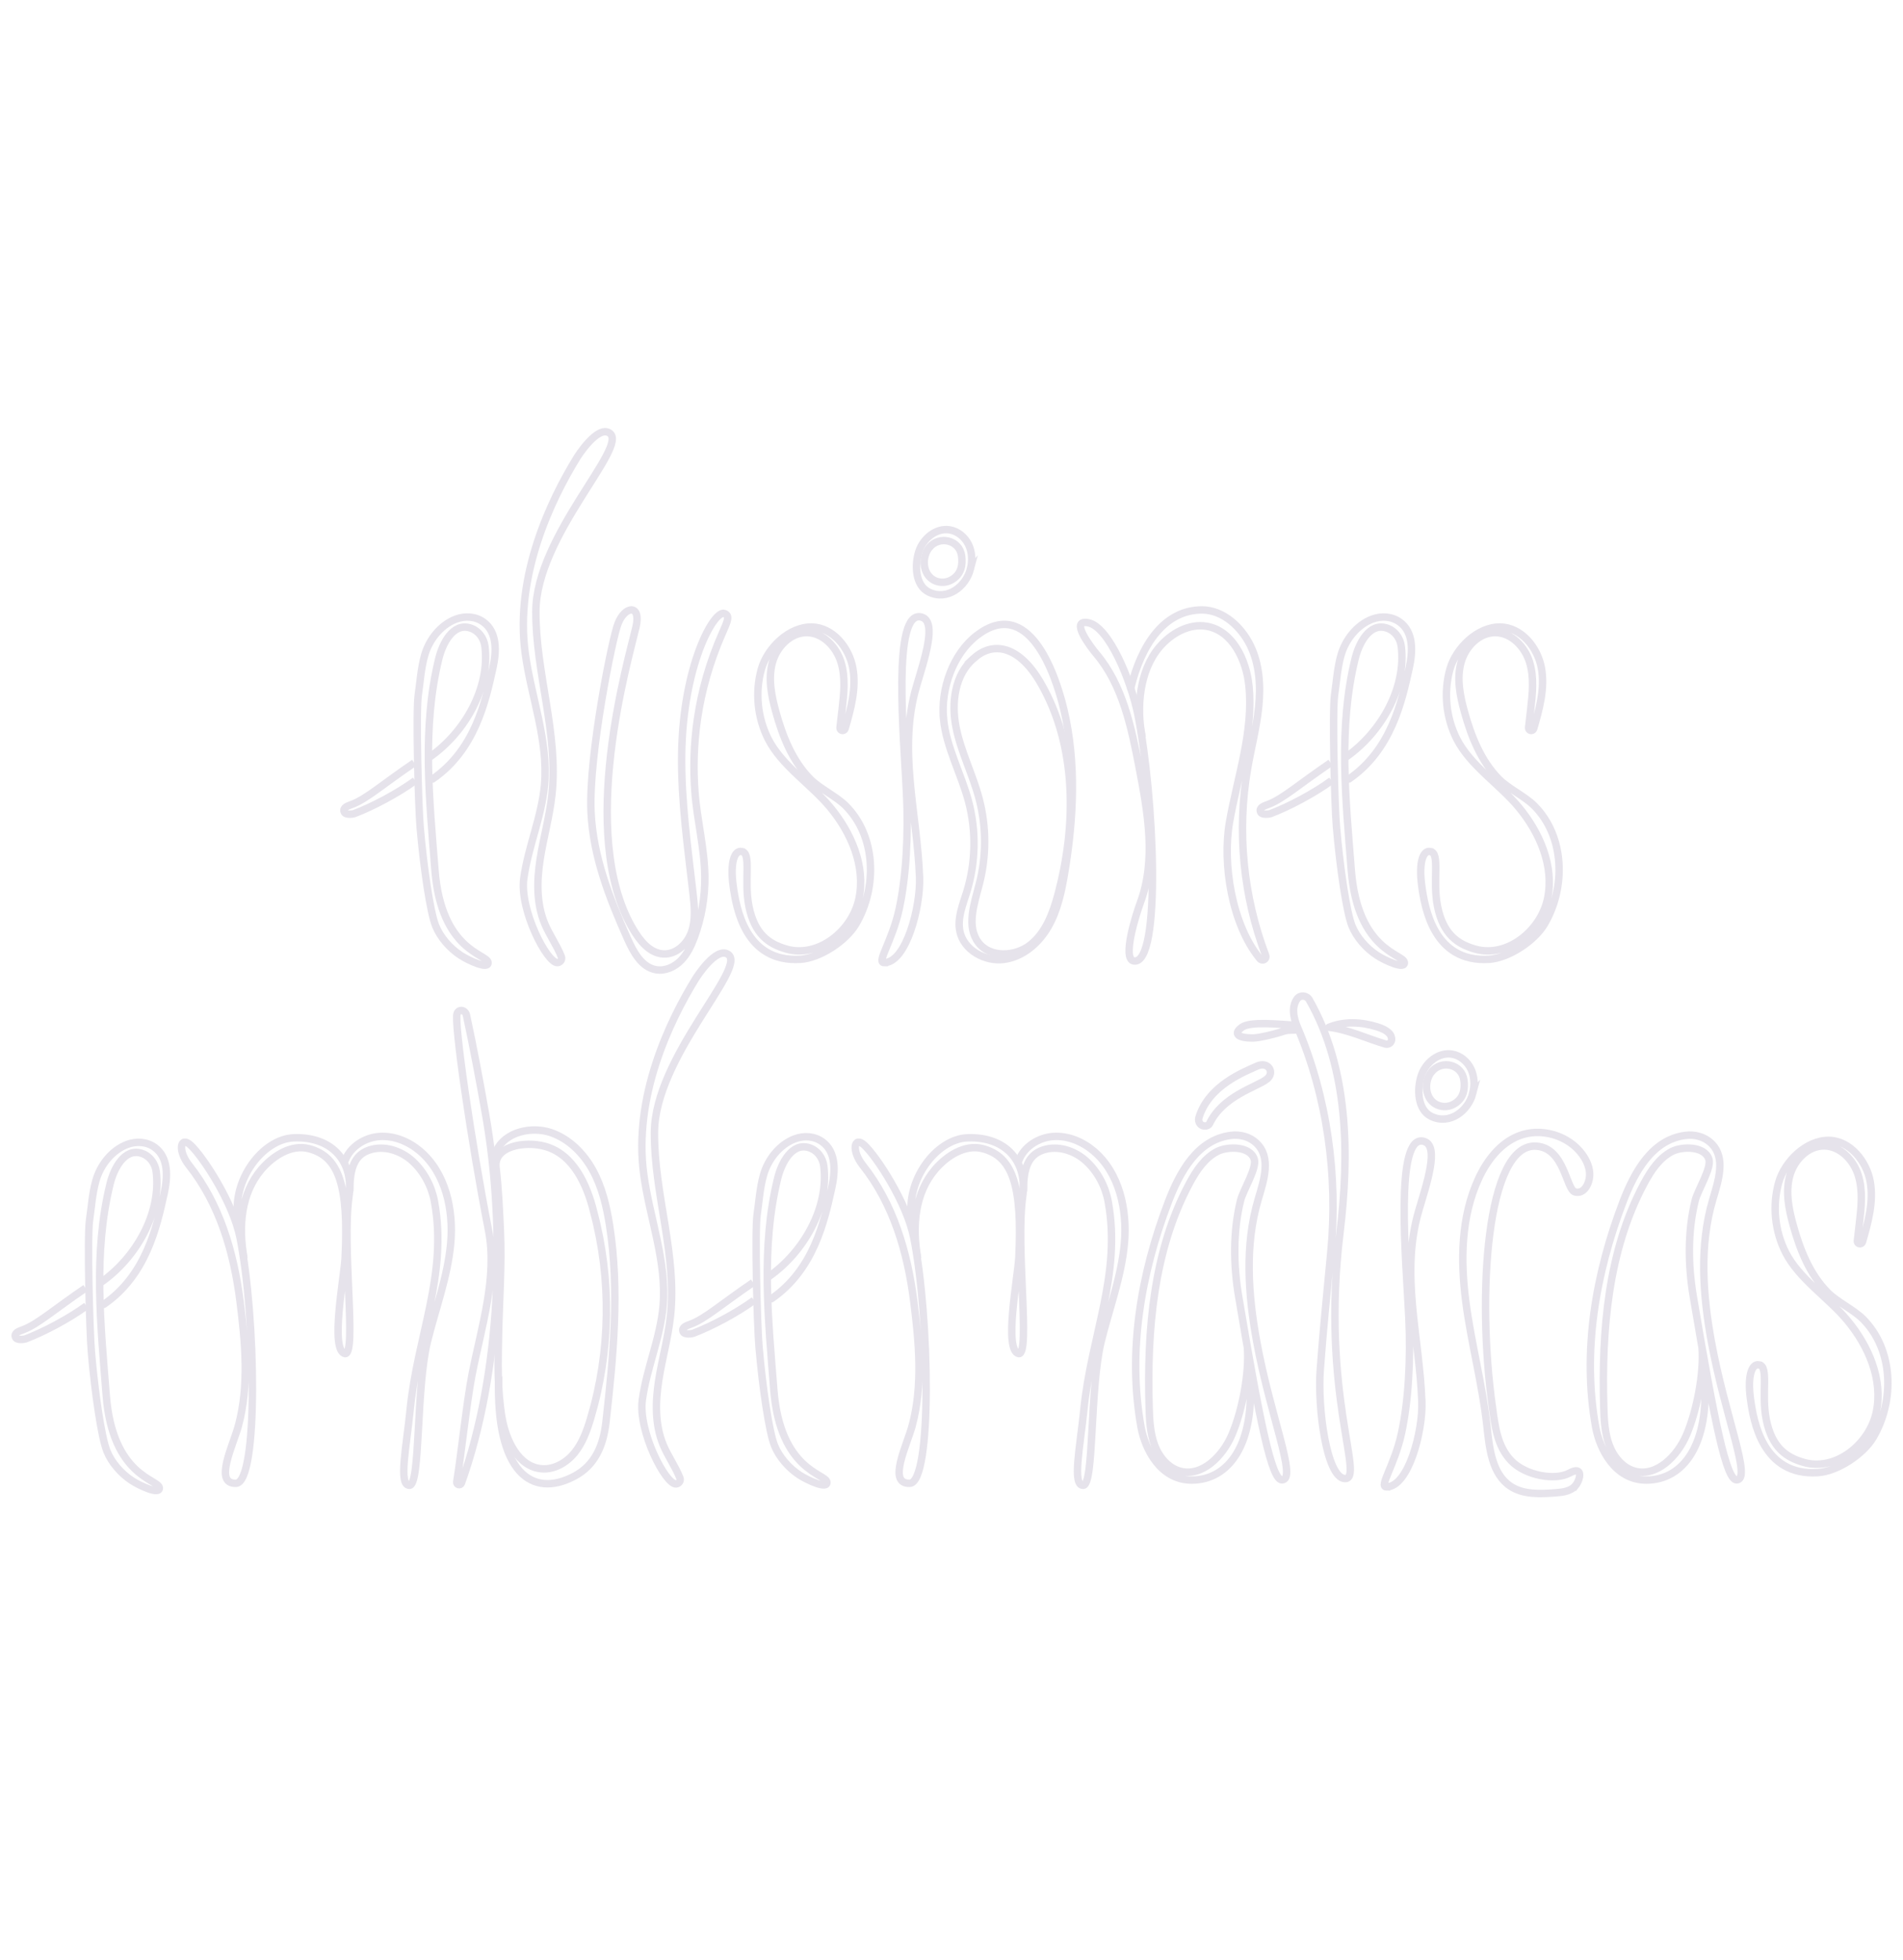 <svg xmlns="http://www.w3.org/2000/svg" id="Layer_1" viewBox="0 0 768.87 792"><defs fill="#ffffff"><style>.cls-1{stroke-linecap:round;}.cls-1,.cls-2{fill:none;stroke:#e6e3eb;stroke-miterlimit:10;stroke-width:3px;}</style></defs><path class="cls-1" d="M381.21,290.45c1.14,11.55,7.08,22.04,10.08,33.26,3.2,11.96,2.95,24.81-.69,36.64-1.62,5.25-3.92,10.68-2.76,16.05,1.62,7.5,10.1,12.22,17.73,11.25s14.08-6.53,17.91-13.18c3.83-6.65,5.43-14.31,6.69-21.88,3.62-21.71,4.78-44.41-.35-65.98-3.66-15.39-14.5-45.66-35.11-29.9-9.78,7.49-14.67,21.78-13.49,33.74Z" fill="#ffffff"/><path class="cls-1" d="M375.5,221.17c-2.3,2.76-2.78,7.24-1.04,10.39,2.09,3.8,6.61,4.54,9.78,2.85,4.28-2.28,4.76-6.31,4.27-9.87-.87-6.31-8.92-8.28-13-3.37Z" fill="#ffffff"/><path class="cls-1" d="M225.24,388.95c1.19-.08,2-1.3,1.56-2.41-1.81-4.63-4.83-8.77-6.74-13.39-3.37-8.12-3.18-17.3-1.83-25.99s3.79-17.2,4.75-25.95c2.74-24.77-6.61-49.37-6.47-74.29.18-30.53,37.43-66.31,29.85-71.87-4.88-3.58-13.18,9.72-13.18,9.72-10.61,17.22-25.28,47.8-20.97,79.24,2.43,17.75,9.35,35.14,7.8,53-1.12,12.92-6.62,25.08-8.39,37.93-1.74,12.67,9.37,34.19,13.6,34.01h0Z" fill="#ffffff"/><path class="cls-1" d="M292.67,247.88c2.35.82,1.3,3.13-.74,7.73-10.67,24.07-12.49,46.49-11.16,64.28.86,11.53,3.9,22.87,4.01,34.43.08,8.24-1.35,16.5-4.19,24.24-1.28,3.47-2.89,6.92-5.49,9.55-2.6,2.63-6.36,4.34-10.01,3.72-5.85-.99-9.14-7.1-11.56-12.52-7.35-16.5-13.92-33.27-14.74-51.31-1.03-22.78,8.77-71.11,10.92-76.03,2.71-7.18,9.43-8.04,7.25,1.39-2.89,12.49-23.87,83.46-1.29,121.89,2.84,4.83,6.83,9.95,12.43,10.2,5.16.23,9.65-4.08,11.33-8.98,1.67-4.89,1.16-10.23.58-15.36-2.13-18.65-4.82-37.31-4.6-56.08.43-36.18,13.08-58.6,17.25-57.15Z" fill="#ffffff"/><path class="cls-1" d="M299.68,344.06c-2.82-.6-4.76,4.12-3.49,13.66,1.23,9.24,5.02,31.26,27.19,29.89,7.92-.49,18.36-7.39,22.4-14.22,8.8-14.9,8.13-35.62-4.12-47.84-3.86-3.85-10.45-6.87-14.28-10.75-7.25-7.34-11.19-17.31-13.93-27.25-1.78-6.44-3.13-13.3-1.41-19.75,1.72-6.46,7.36-12.31,14.04-12.19,6.45.11,11.76,5.7,13.68,11.86,1.92,6.16,1.21,12.79.47,19.2l-.84,7.31c-.08.67.48,1.23,1.15,1.17h0c.43-.04.79-.34.91-.75,2.32-7.95,4.57-16.22,3.14-24.36-1.47-8.38-8.09-16.51-16.59-16.69-9.04-.2-18,8.4-20.42,17.11-2.58,9.3-1.55,19.55,2.81,28.16,5.42,10.7,17.32,18.28,24.98,27.51,8.53,10.28,14.41,23.84,11.69,36.92-2.72,13.08-16.42,24.09-29.27,20.45-7.18-2.04-12.9-6.06-15.18-17.22-2.13-10.43,1.12-21.69-2.93-22.21Z" fill="#ffffff"/><path class="cls-1" d="M577.89,344.06c-2.82-.6-4.76,4.12-3.49,13.66,1.23,9.24,5.02,31.26,27.19,29.89,7.92-.49,18.36-7.39,22.4-14.22,8.8-14.9,8.13-35.62-4.12-47.84-3.86-3.85-10.45-6.87-14.28-10.75-7.25-7.34-11.19-17.31-13.93-27.25-1.78-6.44-3.13-13.3-1.41-19.75,1.72-6.46,7.36-12.31,14.04-12.19,6.45.11,11.76,5.7,13.68,11.86s1.21,12.79.47,19.2l-.84,7.31c-.08.67.48,1.23,1.15,1.17h0c.43-.04.79-.34.91-.75,2.32-7.95,4.57-16.22,3.14-24.36-1.47-8.38-8.09-16.51-16.59-16.69-9.04-.2-18,8.4-20.42,17.11-2.58,9.3-1.55,19.55,2.81,28.16,5.42,10.7,17.32,18.28,24.98,27.51,8.53,10.28,14.41,23.84,11.69,36.92s-16.42,24.09-29.27,20.45c-7.18-2.04-12.9-6.06-15.18-17.22-2.13-10.43,1.12-21.69-2.93-22.21Z" fill="#ffffff"/><path class="cls-1" d="M357.24,388.95c8.92,0,14.72-22.64,14.29-34.37-1-26.7-8.76-51.64-1.25-77.28,3.14-10.72,8.43-26.02,2.15-27.93-12.08-3.68-7.28,48.16-6.17,71.11.82,16.85-.17,33.97-2.98,46.88-2.81,12.91-9.26,21.6-6.04,21.6Z" fill="#ffffff"/><path class="cls-1" d="M393.49,265.97c-7.75,6.47-9.19,18.01-7.21,27.91,1.98,9.9,6.72,19.03,9.3,28.78,2.98,11.24,3.01,23.24.1,34.5-2.06,7.96-5.33,17.19-.34,23.72,4.73,6.2,14.87,5.72,20.98.88,6.12-4.84,9.05-12.61,11.07-20.14,7.59-28.24,7.73-60.24-6.87-85.58-9.27-16.08-19.96-16.55-27.03-10.07Z" fill="#ffffff"/><path class="cls-1" d="M460.73,364.74c6.42-17.28,3.01-36.47-.47-54.57-3.14-16.31-6.64-33.4-17.38-46.07-1.83-2.16-11.18-14.17-3.05-12.44s17.14,23.09,19.99,37.45c6.37,31.99,9.63,100.69-1.66,99.18-5.01-.67.93-19.12,2.57-23.55Z" fill="#ffffff"/><path class="cls-1" d="M461.42,297.47c-2.25-11.29-1.19-26.4,7.04-36.03,4.73-5.54,11.95-9.63,19.13-8.38,10.39,1.81,15.94,13.52,17.02,24.01,1.91,18.54-4.65,36.76-7.86,55.13-2.95,16.88,1,41.5,12.3,55.18.14.17.32.3.53.39,0,0,.02,0,.03.01,1.09.45,2.19-.61,1.77-1.72-9.1-23.91-11.66-50.28-7.31-75.49,1.44-8.34,3.62-16.56,4.48-24.97.87-8.42.34-17.22-3.38-24.82-3.72-7.6-11.07-14.33-19.53-14.34-15.15-.01-24.57,14.04-28.8,31.65" fill="#ffffff"/><path class="cls-1" d="M392.07,229.96c.85-3.27.72-6.85-.74-9.9-1.47-3.04-4.36-5.46-7.69-5.98-5.41-.85-10.65,3.48-12.37,8.68-1.75,5.32-1.63,13.76,4.06,16.5,7.39,3.57,14.89-2.19,16.75-9.31Z" fill="#ffffff"/><path class="cls-1" d="M173.77,305.77c13.92-9.8,24.24-27.6,22.17-44.58-.42-3.49-2.77-6.55-6.14-7.52-6.67-1.92-10.93,6.01-12.51,12.43-6.85,27.91-3.8,56.84-1.55,85.48,2.56,32.61,20.99,33.86,21.44,37.25.41,3.11-7.88-.72-11.15-2.87-4.23-2.79-8.15-7.2-10.03-11.91-2.2-5.52-4.83-23.4-6.24-39.79-.76-8.82-1.74-46.79-.77-53.46.78-5.36,1.11-10.82,2.58-16.03,1.75-6.2,6.35-12.22,12.61-14.6,3.72-1.41,7.95-1.15,11.17,1.2,5.67,4.13,5.23,12.03,3.79,18.57-3.01,13.68-7.36,33.13-24.37,44.83" fill="#ffffff"/><path class="cls-2" d="M167.72,315.42c-7.08,5.19-17.37,10.6-24.61,13.33-.4.15-3.52.68-4.03-.7-.67-1.77,1.39-2.39,3.17-3.06,5.83-2.19,12.35-8.08,25.11-16.76" fill="#ffffff"/><path class="cls-1" d="M543.99,305.77c13.92-9.8,24.24-27.6,22.17-44.58-.42-3.49-2.77-6.55-6.14-7.52-6.67-1.92-10.93,6.01-12.51,12.43-6.85,27.91-3.8,56.84-1.55,85.48,2.56,32.61,20.99,33.86,21.44,37.25.41,3.11-7.88-.72-11.15-2.87-4.23-2.79-8.15-7.2-10.03-11.91-2.2-5.52-4.83-23.4-6.24-39.79-.76-8.82-1.74-46.79-.77-53.46.78-5.36,1.11-10.82,2.58-16.03,1.75-6.2,6.35-12.22,12.61-14.6,3.72-1.41,7.95-1.15,11.17,1.2,5.67,4.13,5.23,12.03,3.79,18.57-3.01,13.68-7.36,33.13-24.37,44.83" fill="#ffffff"/><path class="cls-2" d="M537.94,315.42c-7.08,5.19-17.37,10.6-24.61,13.33-.4.15-3.52.68-4.03-.7-.67-1.77,1.39-2.39,3.17-3.06,5.83-2.19,12.35-8.08,25.11-16.76" fill="#ffffff"/><path class="cls-1" d="M96.22,492.34c-2.6-15.33,9.83-32.15,22.51-32.61,15.93-.58,24.24,10.11,22.28,23.69-2.9,20.13,3.19,63.62-1.56,63.53-6.24-1.16-.39-30.84,0-39.02,1.34-28.29-2.19-40.64-14.68-43.83-7.06-1.81-14.39,2.84-19.13,8.38-8.23,9.63-9.32,22.9-7.12,35.56" fill="#ffffff"/><path class="cls-1" d="M239.86,489.6c7.26,27.25,6.83,56.5-1.24,83.52-1.47,4.91-3.24,9.85-6.46,13.84s-8.16,6.9-13.27,6.5c-9.45-.74-14.52-11.48-16.1-20.82-1.84-10.89-1.61-22-1.37-33.04.3-14.04,1.38-28.3.75-42.33-.34-7.65-.81-17.68-1.75-25.52-1.05-8.67,11.62-10.8,19.7-8.59,11.69,3.2,17.07,15.73,19.75,26.44Z" fill="#ffffff"/><path class="cls-1" d="M273.14,599.59c1.19-.08,2-1.3,1.56-2.41-1.81-4.63-4.83-8.77-6.74-13.39-3.37-8.12-3.18-17.3-1.83-25.99s3.79-17.2,4.75-25.95c2.74-24.77-6.61-49.37-6.47-74.29.18-30.53,37.43-66.31,29.85-71.87-4.88-3.58-13.18,9.72-13.18,9.72-10.61,17.22-25.28,47.8-20.97,79.24,2.43,17.75,9.35,35.14,7.8,53-1.12,12.92-6.62,25.08-8.39,37.93-1.74,12.67,9.37,34.19,13.6,34.01h0Z" fill="#ffffff"/><path class="cls-1" d="M710.72,551.47c-2.82-.6-4.76,4.12-3.49,13.66,1.23,9.24,5.02,31.26,27.19,29.89,7.92-.49,18.36-7.39,22.4-14.22,8.8-14.9,8.13-35.62-4.12-47.84-3.86-3.85-10.45-6.87-14.28-10.75-7.25-7.34-11.19-17.31-13.93-27.25-1.78-6.44-3.13-13.3-1.41-19.75,1.72-6.46,7.36-12.31,14.04-12.19,6.45.11,11.76,5.7,13.68,11.86,1.92,6.16,1.21,12.79.47,19.2l-.84,7.31c-.08.67.48,1.23,1.15,1.17h0c.43-.04.79-.34.91-.75,2.32-7.95,4.57-16.22,3.14-24.36s-8.09-16.51-16.59-16.69c-9.04-.2-18,8.4-20.42,17.11-2.58,9.3-1.55,19.55,2.81,28.16,5.42,10.7,17.32,18.28,24.98,27.51,8.53,10.28,14.41,23.84,11.69,36.92s-16.42,24.09-29.27,20.45c-7.18-2.04-12.9-6.06-15.18-17.22-2.13-10.43,1.12-21.69-2.93-22.21Z" fill="#ffffff"/><path class="cls-1" d="M578.45,433c-2.3,2.76-2.78,7.24-1.04,10.39,2.09,3.8,6.61,4.54,9.78,2.85,4.28-2.28,4.76-6.31,4.27-9.87-.87-6.31-8.92-8.28-13-3.37Z" fill="#ffffff"/><path class="cls-1" d="M560.19,600.77c8.92,0,14.72-22.64,14.29-34.37-1-26.7-8.76-51.64-1.25-77.28,3.14-10.72,8.43-26.02,2.15-27.93-12.08-3.68-7.28,48.16-6.17,71.11.82,16.85-.17,33.97-2.98,46.88-2.81,12.91-9.26,21.6-6.04,21.6Z" fill="#ffffff"/><path class="cls-1" d="M595.03,441.79c.85-3.27.72-6.85-.74-9.9-1.47-3.04-4.36-5.46-7.69-5.98-5.41-.85-10.65,3.48-12.37,8.68-1.75,5.32-1.63,13.76,4.06,16.5,7.39,3.57,14.89-2.19,16.75-9.31Z" fill="#ffffff"/><path class="cls-1" d="M511.73,436.12c3.55-2.66.72-7.51-3.94-5.33-4.65,2.18-19.41,7.59-23.39,20.79-.34,1.12.11,2.51,1.14,3.07,1.01.55,2.66.37,3.16-.67,5.31-11.14,18.76-14.66,23.03-17.85Z" fill="#ffffff"/><path class="cls-1" d="M96.4,575.82c4.28-16.25,2.67-33.42.57-50.1-2.5-19.77-8.21-39.27-20.59-54.89-4.73-5.97-3.51-11.99.63-8.13,4.97,4.63,17.14,23.09,19.99,37.45,6.37,31.99,7.5,98.91-1.66,99.18s-1.05-15.51,1.06-23.51Z" fill="#ffffff"/><path class="cls-1" d="M139.45,468.85c2.12-5.55,7.92-9.22,13.84-9.65,5.92-.43,11.81,2.03,16.35,5.85,10.41,8.78,13.66,23.7,12.46,37.26-1.21,13.56-6.13,26.48-9.39,39.7-4.67,18.99-2.78,58.14-7.3,58.14s-1.17-15.8.3-30.59c2.99-30.02,15.18-54.4,9.85-83.96-1.12-6.22-4.24-12.16-8.89-16.44-4.65-4.28-11.51-6.51-17.5-4.48-5.98,2.03-7.87,7.44-7.85,16.37" fill="#ffffff"/><path class="cls-1" d="M368.42,492.34c-2.6-15.33,9.83-32.15,22.51-32.61,15.93-.58,24.24,10.11,22.28,23.69-2.9,20.13,3.19,63.62-1.56,63.53-6.24-1.16-.39-30.84,0-39.02,1.34-28.29-2.19-40.64-14.68-43.83-7.06-1.81-14.39,2.84-19.13,8.38-8.23,9.63-9.32,22.9-7.12,35.56" fill="#ffffff"/><path class="cls-1" d="M368.61,575.82c4.28-16.25,2.67-33.42.57-50.1-2.5-19.77-8.21-39.27-20.59-54.89-4.73-5.97-3.51-11.99.63-8.13,4.97,4.63,17.14,23.09,19.99,37.45,6.37,31.99,7.5,98.91-1.66,99.18s-1.05-15.51,1.06-23.51Z" fill="#ffffff"/><path class="cls-1" d="M411.65,468.85c2.12-5.55,7.92-9.22,13.84-9.65,5.92-.43,11.81,2.03,16.35,5.85,10.41,8.78,13.66,23.7,12.46,37.26-1.21,13.56-6.13,26.48-9.39,39.7-4.67,18.99-2.78,58.14-7.3,58.14s-1.17-15.8.3-30.59c2.99-30.02,15.18-54.4,9.85-83.96-1.12-6.22-4.24-12.16-8.89-16.44-4.65-4.28-11.51-6.51-17.5-4.48-5.98,2.03-7.87,7.44-7.85,16.37" fill="#ffffff"/><path class="cls-1" d="M184.53,598.76c-.2,1.18,1.49,1.62,1.9.49,15.98-44.66,17.93-102.47,9.81-148.71-2.35-13.41-5.02-27.58-7.78-40.36-.44-2.06-2.94-2.65-3.76-.71-1.41,3.36,5.74,52.22,12.67,87.6,3.72,19-2.94,39.26-6.64,58.27-2.24,11.53-4.5,33.21-6.2,43.43Z" fill="#ffffff"/><path class="cls-1" d="M200.35,465.45c3.67-8.52,14.82-10.34,22.19-7.84s13.23,8.41,16.97,15.23,5.56,14.52,6.77,22.21c4.13,26.28,1.52,53.11-1.45,79.55-1.06,9.42-4.4,17.43-12.78,21.86-17.34,9.16-31.71-1.82-30.56-39.68" fill="#ffffff"/><path class="cls-1" d="M636.59,600.2c-1.86,2.36-5.21,2.76-8.2,2.98-6.2.45-12.91.77-18.09-2.65-7.57-5.01-8.56-15.47-9.55-24.5-1.85-16.81-6.32-33.24-8.51-50.01-2.19-16.77-1.96-34.44,5.14-49.79,3.39-7.32,8.66-14.24,16.16-17.23,8.93-3.56,20.08-.34,25.74,7.43,1.84,2.53,3.16,5.59,2.98,8.72-.18,3.13-2.27,7.44-5.9,6.46s-4.18-17.7-15.61-18.5c-20.18-1.42-24.1,60.44-17.77,105.41,1.07,7.61,1.89,15.83,7.67,21.78s17.69,8.04,23.46,4.89c5.77-3.15,4.35,2.66,2.49,5.02Z" fill="#ffffff"/><path class="cls-1" d="M533.44,553.15c1.18-15.88,2.74-31.36,4.25-47.22,2.94-30.68-1.38-62.59-13.48-90.93-2.5-5.85-1.62-9.34-.17-11.36,1.24-1.73,3.87-1.54,4.93.31,15.89,27.85,16.3,62.31,12.41,94.29-7.88,64.91,10.34,99.81,1.88,99.17-7.25-.54-11-28.37-9.82-44.25Z" fill="#ffffff"/><path class="cls-1" d="M688.58,555.91c2.31,27.46-8.38,42.12-23.41,42.12-12.72,0-18.9-12.7-20.47-21.43-5.49-30.43-.03-62.07,11.02-90.94,4.63-12.09,11.77-25.2,25.27-26.91,3.73-.47,7.57.52,10.3,3.1,6.19,5.85,2.99,15.14.71,22.88-5.45,18.5-4.02,38.36-.56,57.34,5.53,30.32,16.45,55.75,10.21,55.88-4.11.08-8.86-22.61-17.5-74.04-2.13-12.7-2.35-26.27.78-38.94.99-4.01,6.68-13.04,5.51-16.62-1.78-5.43-10.89-5.12-14.79-3.17-5.17,2.59-8.63,7.79-11.41,12.99-14.57,27.2-17.15,59.41-16.27,90.34.15,5.22.41,10.55,2.23,15.41,1.82,4.86,5.48,9.24,10.37,10.53,8.82,2.31,17.14-6.06,20.84-14.72,4.09-9.56,7.09-24.76,6.26-35.35" fill="#ffffff"/><path class="cls-1" d="M504.89,555.91c2.31,27.46-8.38,42.12-23.41,42.12-12.72,0-18.9-12.7-20.47-21.43-5.49-30.43-.03-62.07,11.02-90.94,4.63-12.09,11.77-25.2,25.27-26.91,3.73-.47,7.57.52,10.3,3.1,6.19,5.85,2.99,15.14.71,22.88-5.45,18.5-4.02,38.36-.56,57.34,5.53,30.32,16.45,55.75,10.21,55.88-4.11.08-8.86-22.61-17.5-74.04-2.13-12.7-2.35-26.27.78-38.94.99-4.01,6.68-13.04,5.51-16.62-1.78-5.43-10.89-5.12-14.79-3.17-5.17,2.59-8.63,7.79-11.41,12.99-14.57,27.2-17.15,59.41-16.27,90.34.15,5.22.41,10.55,2.23,15.41,1.82,4.86,5.48,9.24,10.37,10.53,8.82,2.31,17.14-6.06,20.84-14.72,4.09-9.56,7.09-24.76,6.26-35.35" fill="#ffffff"/><path class="cls-1" d="M523.44,416.17c-4.07,0-4.33.35-6.56,1.04s-8.07,2.15-10.4,2.18c-6.55.09-8.22-1.76-4.76-4.29,3.45-2.53,14.81-1.23,21.73-.84" fill="#ffffff"/><path class="cls-1" d="M536.95,415.07c6.11-2.51,13.11-2.16,19.42-.19,1.9.59,3.83,1.38,5.13,2.89.44.51.66,1.22.75,1.94.18,1.39-1.14,2.52-2.49,2.13-7.08-2.04-15.11-5.89-22.81-6.77" fill="#ffffff"/><path class="cls-1" d="M40.95,518.02c13.92-9.8,24.24-27.6,22.17-44.58-.42-3.49-2.77-6.55-6.14-7.52-6.67-1.92-10.93,6.01-12.51,12.43-6.85,27.91-3.8,56.84-1.55,85.48,2.56,32.61,20.99,33.86,21.44,37.25.41,3.11-7.88-.72-11.15-2.87-4.23-2.79-8.15-7.2-10.03-11.91-2.2-5.52-4.83-23.4-6.24-39.79-.76-8.82-1.74-46.79-.77-53.46.78-5.36,1.11-10.82,2.58-16.03,1.75-6.2,6.35-12.22,12.61-14.6,3.72-1.41,7.95-1.15,11.17,1.2,5.67,4.13,5.23,12.03,3.79,18.57-3.01,13.68-7.36,33.13-24.37,44.83" fill="#ffffff"/><path class="cls-2" d="M34.9,527.66c-7.08,5.19-17.37,10.6-24.61,13.33-.4.15-3.52.68-4.03-.7-.67-1.77,1.39-2.39,3.17-3.06,5.83-2.19,12.35-8.08,25.11-16.76" fill="#ffffff"/><path class="cls-1" d="M310.68,515.76c13.92-9.8,24.24-27.6,22.17-44.58-.42-3.49-2.77-6.55-6.14-7.52-6.67-1.92-10.93,6.01-12.51,12.43-6.85,27.91-3.8,56.84-1.55,85.48,2.56,32.61,20.99,33.86,21.44,37.25.41,3.11-7.88-.72-11.15-2.87-4.23-2.79-8.15-7.2-10.03-11.91-2.2-5.52-4.83-23.4-6.24-39.79-.76-8.82-1.74-46.79-.77-53.46.78-5.36,1.11-10.82,2.58-16.03,1.75-6.2,6.35-12.22,12.61-14.6,3.72-1.41,7.95-1.15,11.17,1.2,5.67,4.13,5.23,12.03,3.79,18.57-3.01,13.68-7.36,33.13-24.37,44.83" fill="#ffffff"/><path class="cls-2" d="M304.63,525.41c-7.08,5.19-17.37,10.6-24.61,13.33-.4.15-3.52.68-4.03-.7-.67-1.77,1.39-2.39,3.17-3.06,5.83-2.19,12.35-8.08,25.11-16.76" fill="#ffffff"/></svg>